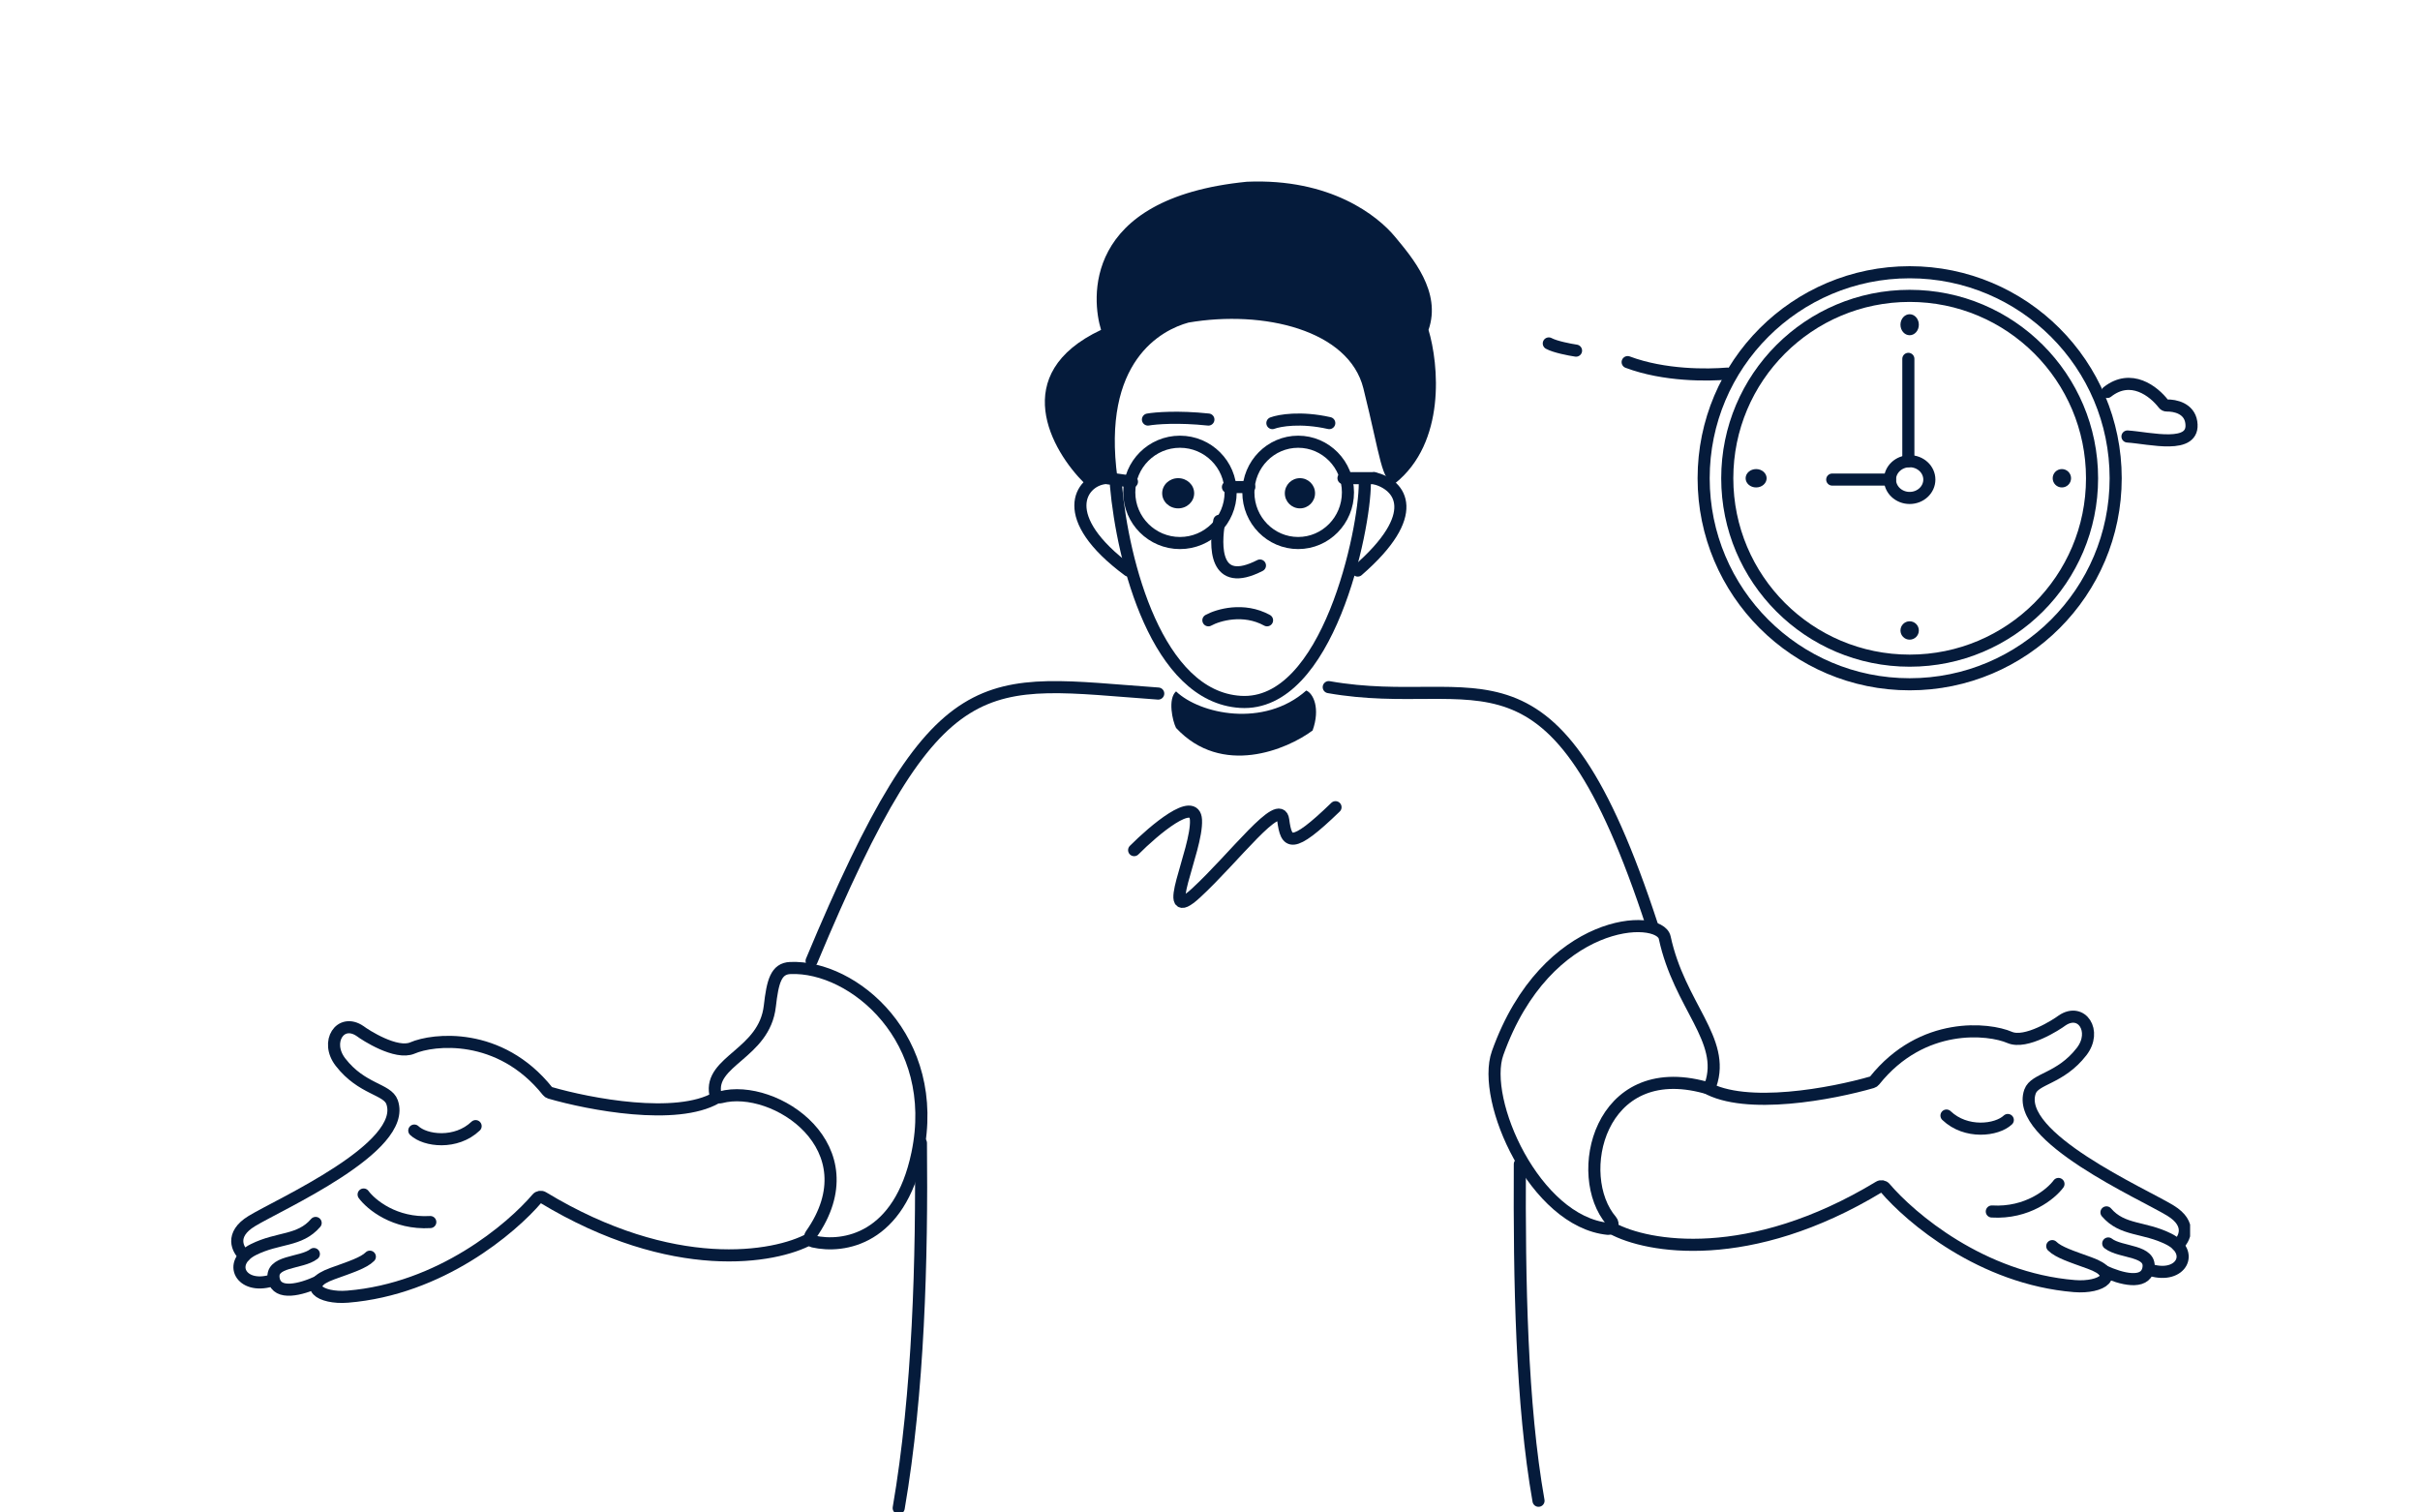 <svg width="400" height="250" viewBox="0 0 400 250" fill="none" xmlns="http://www.w3.org/2000/svg">
<g clip-path="url(#clip0_2905_16841)">
<path d="M187.461 140.519C190.781 137.19 197.473 131.532 197.683 135.526C197.945 140.519 191.392 153.395 197.683 147.614C203.973 141.833 211.573 131.585 212.098 135.526C212.621 139.468 213.408 140.519 220.746 133.424" stroke="#051B3B" stroke-width="2" stroke-linecap="round"/>
<path d="M60.104 197.443C61.328 199.107 65.246 202.346 71.122 201.994" stroke="#051B3B" stroke-width="2" stroke-linecap="round"/>
<path d="M133.854 204.784C128.076 207.938 111.227 210.928 89.749 197.929C89.434 197.739 89.021 197.804 88.782 198.085C84.563 203.041 72.796 213.078 57.459 214.326C52.905 214.698 49.673 212.418 54.962 210.51C57.9 209.449 60.104 208.747 61.132 207.72" stroke="#051B3B" stroke-width="2" stroke-linecap="round"/>
<path d="M52.611 211.83C49.673 213.201 45.853 214.121 45.266 211.537C44.531 208.307 49.82 208.894 51.877 207.279" stroke="#051B3B" stroke-width="2" stroke-linecap="round"/>
<path d="M44.825 211.684C39.83 213.152 37.512 208.731 41.887 206.545C46.001 204.49 49.526 205.224 52.171 202.141" stroke="#051B3B" stroke-width="2" stroke-linecap="round"/>
<path d="M40.418 207.573C39.291 206.594 37.95 204.079 41.593 201.846C46.147 199.057 67.45 189.661 64.805 182.174C64.028 179.971 59.81 180.118 56.284 175.567C53.665 172.186 56.284 168.226 59.516 170.428C60.349 171.065 65.481 174.392 68.184 173.218C71.542 171.758 82.591 170.445 90.515 180.373C90.61 180.492 90.735 180.58 90.882 180.623C97.451 182.53 111.804 185.272 118.429 181.44" stroke="#051B3B" stroke-width="2" stroke-linecap="round"/>
<path d="M68.478 186.872C70.29 188.585 75.383 189.221 78.615 186.138" stroke="#051B3B" stroke-width="2" stroke-linecap="round"/>
<path d="M340.243 195.697C339.019 197.361 335.101 200.6 329.225 200.248" stroke="#051B3B" stroke-width="2" stroke-linecap="round"/>
<path d="M266.492 203.038C272.27 206.192 289.12 209.182 310.597 196.183C310.913 195.993 311.326 196.058 311.565 196.338C315.784 201.295 327.551 211.332 342.888 212.58C347.442 212.952 350.674 210.672 345.385 208.764C342.447 207.703 340.243 207.001 339.215 205.974" stroke="#051B3B" stroke-width="2" stroke-linecap="round"/>
<path d="M347.736 210.085C350.674 211.455 354.494 212.375 355.082 209.791C355.816 206.561 350.528 207.148 348.47 205.534" stroke="#051B3B" stroke-width="2" stroke-linecap="round"/>
<path d="M355.522 209.938C360.517 211.406 362.835 206.985 358.46 204.8C354.347 202.744 350.821 203.478 348.176 200.395" stroke="#051B3B" stroke-width="2" stroke-linecap="round"/>
<path d="M359.93 205.827C361.056 204.848 362.398 202.332 358.754 200.101C354.2 197.311 332.898 187.915 335.542 180.427C336.32 178.225 340.537 178.372 344.063 173.821C346.682 170.44 344.063 166.48 340.831 168.682C339.998 169.318 334.866 172.646 332.163 171.472C328.805 170.013 317.756 168.699 309.832 178.626C309.737 178.746 309.612 178.835 309.466 178.877C302.896 180.784 288.543 183.526 281.919 179.694" stroke="#051B3B" stroke-width="2" stroke-linecap="round"/>
<path d="M331.869 185.126C330.057 186.839 324.964 187.475 321.732 184.392" stroke="#051B3B" stroke-width="2" stroke-linecap="round"/>
<path d="M184.455 80.221C185.564 92.86 191.24 115.15 205.022 116.014C219.541 116.924 225.59 87.501 225.59 79.918" stroke="#051B3B" stroke-width="2" stroke-linecap="round"/>
<path d="M187.099 79.624L182.985 79.037" stroke="#051B3B" stroke-width="2" stroke-linecap="round"/>
<path d="M227.149 79.037C231.606 80.157 235.109 85.022 224.416 94.306" stroke="#051B3B" stroke-width="2" stroke-linecap="round"/>
<path d="M182.526 79.037C178.642 79.546 174.554 85.45 186.511 94.306" stroke="#051B3B" stroke-width="2" stroke-linecap="round"/>
<path d="M194.739 84.029C196.2 84.029 197.384 82.911 197.384 81.533C197.384 80.154 196.2 79.037 194.739 79.037C193.279 79.037 192.095 80.154 192.095 81.533C192.095 82.911 193.279 84.029 194.739 84.029Z" fill="#051B3B"/>
<path d="M214.866 84.029C216.245 84.029 217.363 82.911 217.363 81.533C217.363 80.154 216.245 79.037 214.866 79.037C213.487 79.037 212.368 80.154 212.368 81.533C212.368 82.911 213.487 84.029 214.866 84.029Z" fill="#051B3B"/>
<path d="M195.033 89.758C199.659 89.758 203.41 86.009 203.41 81.386C203.41 76.762 199.659 73.014 195.033 73.014C190.406 73.014 186.655 76.762 186.655 81.386C186.655 86.009 190.406 89.758 195.033 89.758Z" stroke="#051B3B" stroke-width="2"/>
<path d="M222.802 81.386C222.802 86.021 219.107 89.757 214.572 89.757C210.037 89.757 206.342 86.021 206.342 81.386C206.342 76.751 210.037 73.014 214.572 73.014C219.107 73.014 222.802 76.751 222.802 81.386Z" stroke="#051B3B" stroke-width="2"/>
<path d="M202.966 80.505H206.492" stroke="#051B3B" stroke-width="2" stroke-linecap="round"/>
<path d="M201.54 86.084C200.776 90.317 200.69 97.345 208.255 93.475" stroke="#051B3B" stroke-width="2" stroke-linecap="round"/>
<path d="M199.734 102.528C201.35 101.641 205.552 100.4 209.43 102.528" stroke="#051B3B" stroke-width="2" stroke-linecap="round"/>
<path d="M222.065 79.037H227.06" stroke="#051B3B" stroke-width="2" stroke-linecap="round"/>
<path d="M181.995 54.526C166.578 61.781 173.765 74.477 179.285 79.918C180.249 79.192 183.3 79.011 184.705 79.011C182.055 59.665 192.032 54.526 196.448 53.317C208.794 51.201 222.947 54.526 225.355 64.199C228.233 75.754 228.324 79.615 230.561 79.918C239.061 73.147 237.808 60.169 236.118 54.526C238.322 48.223 233.4 42.535 230.561 39.109C227.721 35.684 219.936 29.436 206.084 30.041C178.683 32.761 180.49 49.689 181.995 54.526Z" fill="#051B3B"/>
<path d="M189.744 69.347C190.992 69.125 194.738 68.815 199.734 69.347" stroke="#051B3B" stroke-width="2" stroke-linecap="round"/>
<path d="M210.312 69.934C211.487 69.491 215.013 68.871 219.714 69.934" stroke="#051B3B" stroke-width="2" stroke-linecap="round"/>
<path d="M191.444 114.638C162.356 112.583 155.186 108.443 134.148 158.83" stroke="#051B3B" stroke-width="2" stroke-linecap="round"/>
<path d="M219.627 113.578C244.602 117.982 256.65 102.713 273.104 153.071" stroke="#051B3B" stroke-width="2" stroke-linecap="round"/>
<path d="M151.631 190.689C148.664 204.855 139.472 206.349 134.407 205.204C133.915 205.093 133.744 204.5 134.034 204.089C144.227 189.648 127.999 179.002 119.146 181.361C118.747 181.467 118.313 181.259 118.235 180.855C117.17 175.335 126.342 174.202 127.243 166.317C127.714 162.206 128.272 160.103 130.622 160.004C141.053 159.564 155.597 171.749 151.631 190.689Z" stroke="#051B3B" stroke-width="2" stroke-linecap="round"/>
<path d="M275.161 154.98C277.592 166.268 285.31 171.854 282.742 179.318C282.62 179.673 282.218 179.85 281.856 179.751C264.254 174.92 259.928 194.361 266.325 201.775C266.772 202.293 266.474 203.182 265.793 203.115C253.717 201.917 244.757 181.859 247.541 174.066C255.621 151.456 274.307 151.016 275.161 154.98Z" stroke="#051B3B" stroke-width="2" stroke-linecap="round"/>
<path d="M251.214 192.418C251.116 211.847 251.479 232.088 254.3 248.062" stroke="#051B3B" stroke-width="2" stroke-linecap="round"/>
<path d="M152.218 188.927C152.414 208.112 151.837 230.124 148.545 249.269" stroke="#051B3B" stroke-width="2" stroke-linecap="round"/>
<path d="M216.959 120.742C218.266 117.075 217.07 114.607 215.91 114.137C208.919 120.343 198.316 118.039 194.388 114.278C192.988 115.519 193.803 119.191 194.388 120.319C201.959 128.444 212.736 123.892 216.959 120.742Z" fill="#051B3B"/>
</g>
<path d="M318.9 79.269C318.9 80.946 317.444 82.306 315.647 82.306C313.85 82.306 312.393 80.946 312.393 79.269C312.393 77.592 313.85 76.233 315.647 76.233C317.444 76.233 318.9 77.592 318.9 79.269Z" stroke="#051B3B" stroke-width="2"/>
<path d="M315.645 55.411C316.484 55.411 317.164 54.634 317.164 53.675C317.164 52.717 316.484 51.94 315.645 51.94C314.807 51.94 314.127 52.717 314.127 53.675C314.127 54.634 314.807 55.411 315.645 55.411Z" fill="#051B3B"/>
<path d="M315.645 105.73C316.484 105.73 317.164 105.05 317.164 104.212C317.164 103.373 316.484 102.694 315.645 102.694C314.807 102.694 314.127 103.373 314.127 104.212C314.127 105.05 314.807 105.73 315.645 105.73Z" fill="#051B3B"/>
<path d="M340.806 80.57C341.644 80.57 342.324 79.891 342.324 79.052C342.324 78.214 341.644 77.534 340.806 77.534C339.967 77.534 339.288 78.214 339.288 79.052C339.288 79.891 339.967 80.57 340.806 80.57Z" fill="#051B3B"/>
<path d="M290.269 80.57C291.227 80.57 292.004 79.891 292.004 79.052C292.004 78.214 291.227 77.534 290.269 77.534C289.311 77.534 288.534 78.214 288.534 79.052C288.534 79.891 289.311 80.57 290.269 80.57Z" fill="#051B3B"/>
<path d="M302.848 79.269H312.392" stroke="#051B3B" stroke-width="2" stroke-linecap="round"/>
<path d="M260.502 57.956C259.436 57.797 257.043 57.338 256 56.768" stroke="#051B3B" stroke-width="2" stroke-linecap="round"/>
<path d="M285.503 61.755C282.303 62.032 275.099 62.135 269.033 59.855" stroke="#051B3B" stroke-width="2" stroke-linecap="round"/>
<path d="M315.43 76.233V59.315" stroke="#051B3B" stroke-width="2" stroke-linecap="round"/>
<path d="M351.65 72.149C355.323 72.386 362.906 74.404 362.195 69.774C361.847 67.506 359.539 67 358.155 67.025C357.941 67.029 357.737 66.935 357.607 66.765C356.003 64.665 352.216 61.696 348.316 64.786" stroke="#051B3B" stroke-width="2" stroke-linecap="round"/>
<path d="M315.646 109.201C332.296 109.201 345.794 95.703 345.794 79.052C345.794 62.402 332.296 48.904 315.646 48.904C298.995 48.904 285.498 62.402 285.498 79.052C285.498 95.703 298.995 109.201 315.646 109.201Z" stroke="#051B3B" stroke-width="2"/>
<path d="M349.698 79.052C349.698 97.859 334.452 113.105 315.645 113.105C296.839 113.105 281.594 97.859 281.594 79.052C281.594 60.246 296.839 45 315.645 45C334.452 45 349.698 60.246 349.698 79.052Z" stroke="#051B3B" stroke-width="2"/>
<defs>
<clipPath id="clip0_2905_16841">
<rect width="324" height="220" fill="white" transform="translate(38 30)"/>
</clipPath>
</defs>
</svg>
